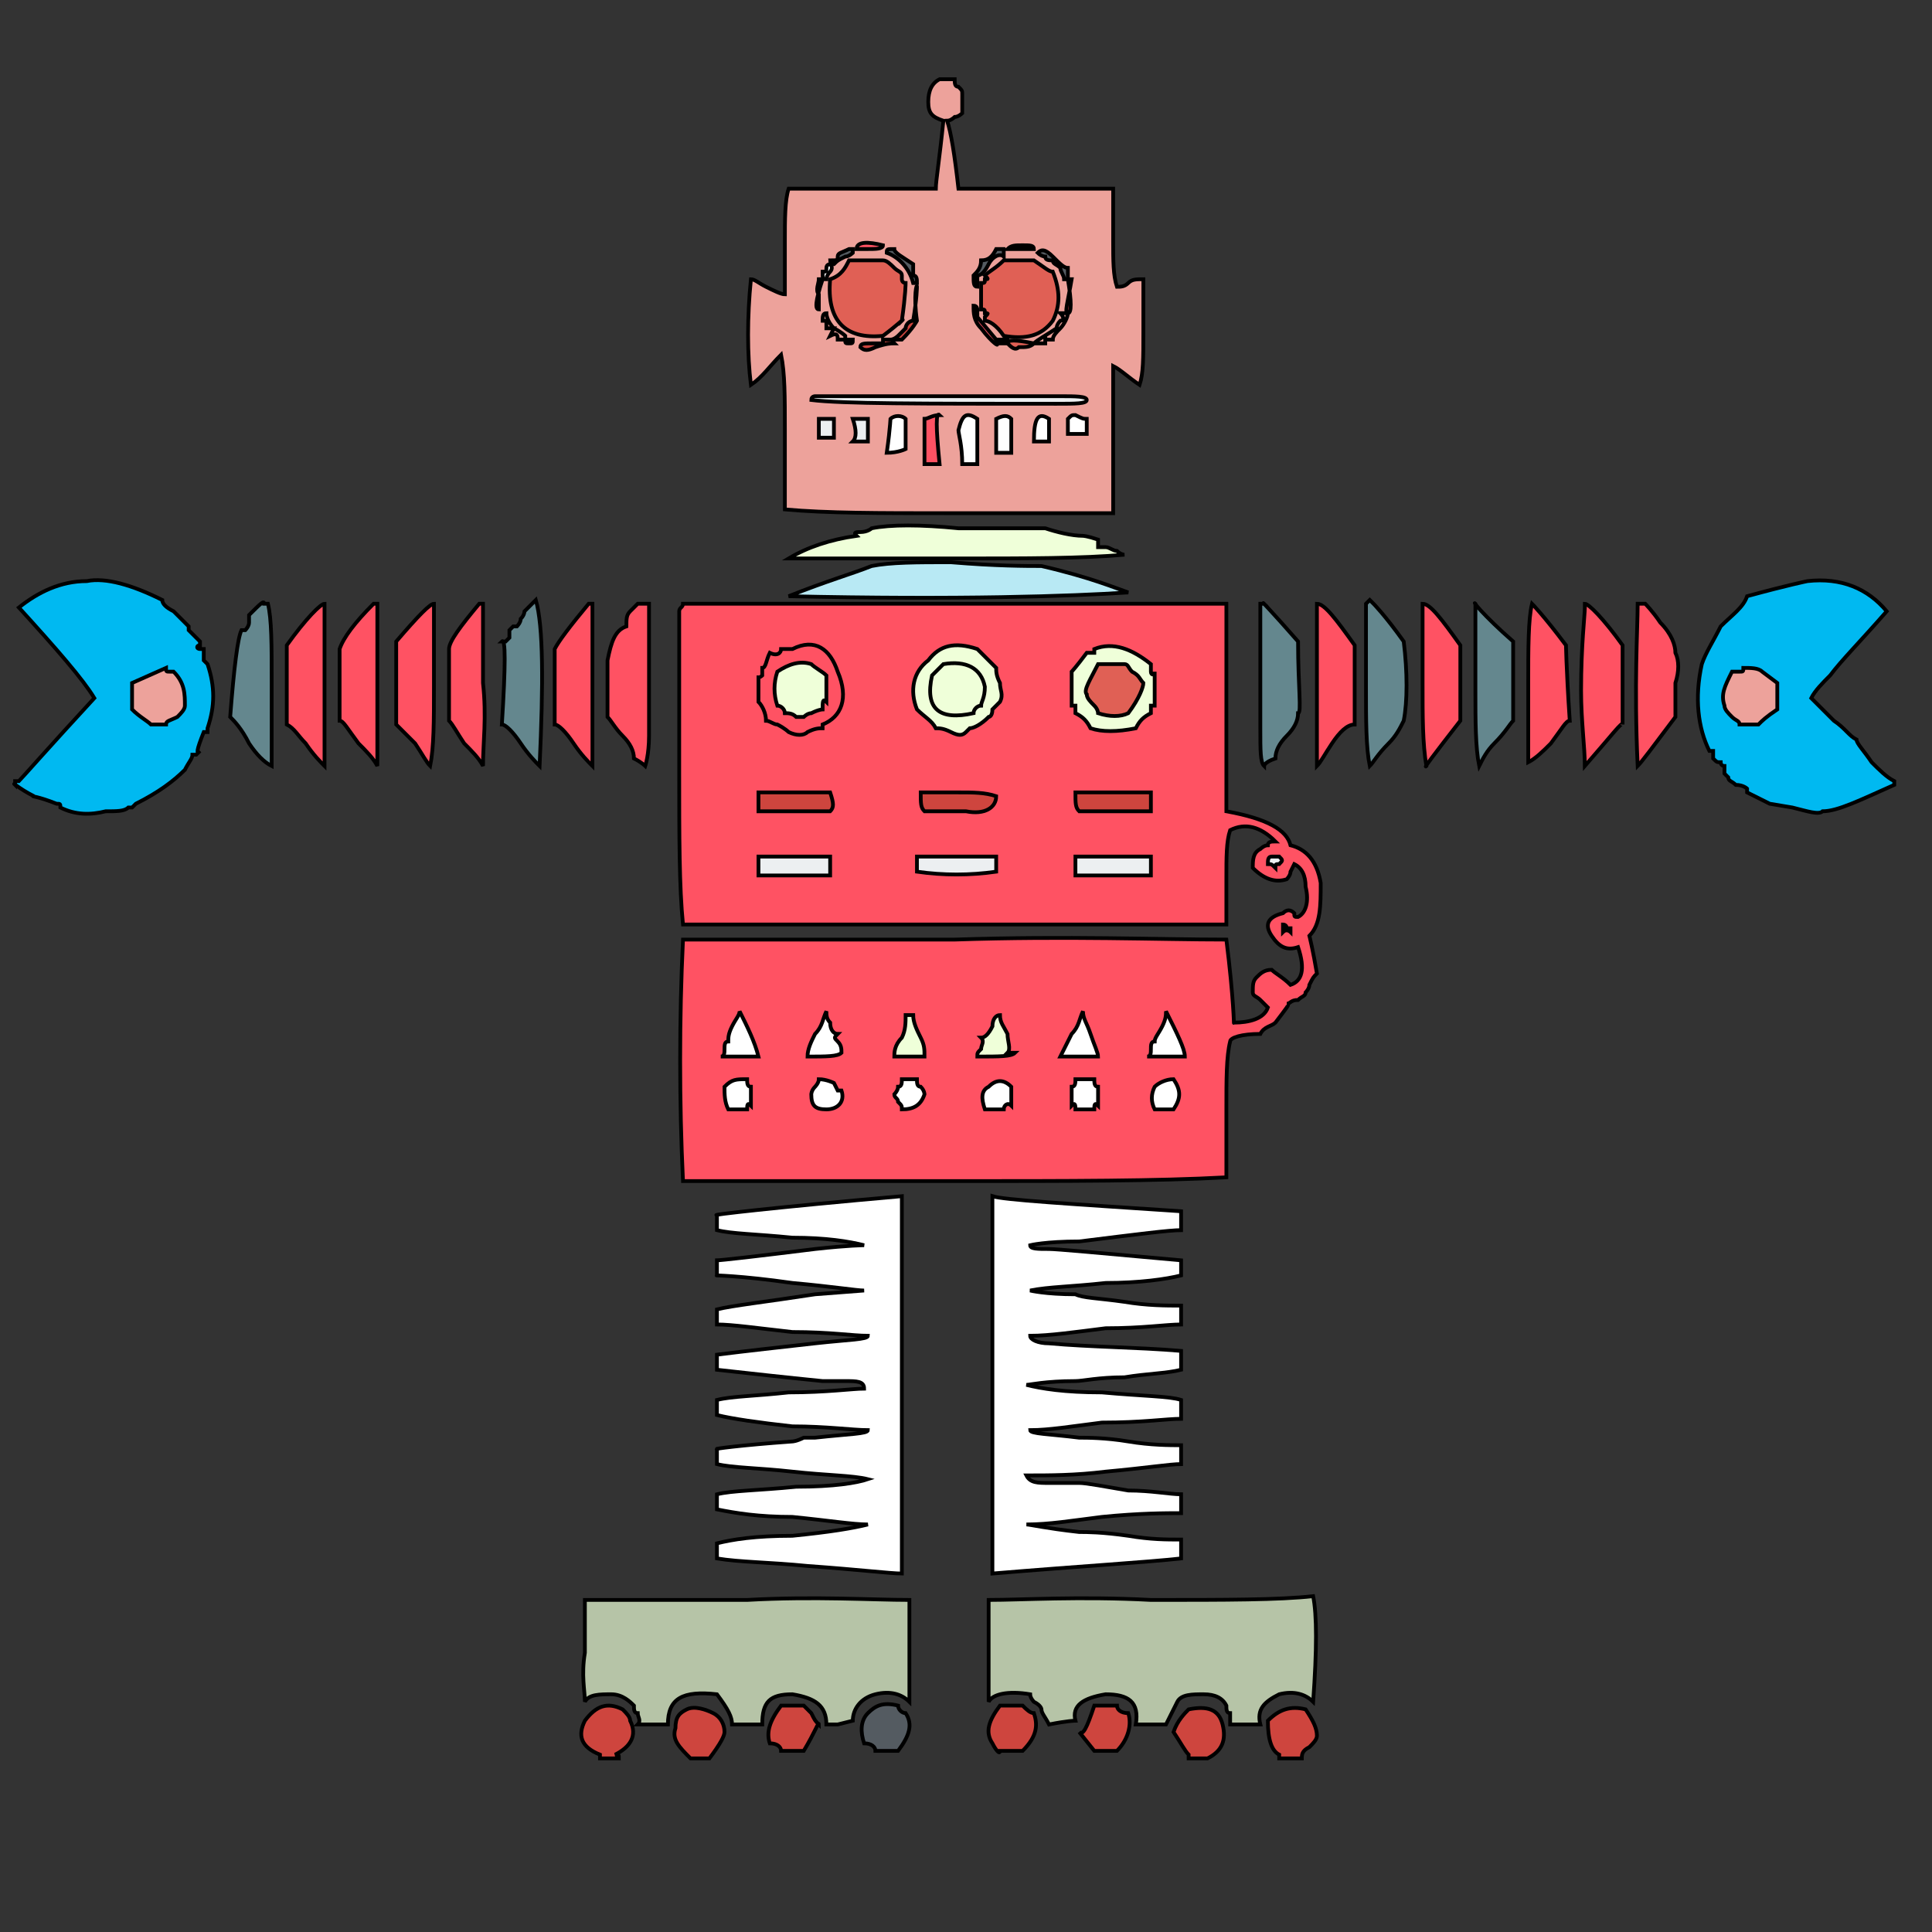 <svg id="th_rob_robot-36" width="100%" height="100%" xmlns="http://www.w3.org/2000/svg" version="1.1" xmlns:xlink="http://www.w3.org/1999/xlink" xmlns:svgjs="http://svgjs.com/svgjs" preserveAspectRatio="xMidYMin slice" data-uid="rob_robot-36" data-keyword="rob_robot-36" viewBox="0 0 512 512" data-colors="[&quot;#ce453e&quot;,&quot;#eda29b&quot;,&quot;#ffffff&quot;,&quot;#efffd9&quot;,&quot;#ff5263&quot;,&quot;#3e4347&quot;,&quot;#ce453e&quot;,&quot;#b8e9f4&quot;,&quot;#b8e9f4&quot;,&quot;#efffd9&quot;,&quot;#e06055&quot;,&quot;#00b9f1&quot;,&quot;#eda29b&quot;,&quot;#ffffff&quot;,&quot;#545b61&quot;,&quot;#e06055&quot;,&quot;#00b9f1&quot;,&quot;#545b61&quot;,&quot;#b6c4a7&quot;,&quot;#3e4347&quot;,&quot;#ce453e&quot;,&quot;#efffd9&quot;,&quot;#3e4347&quot;,&quot;#ff5263&quot;,&quot;#ffffff&quot;,&quot;#b6c4a7&quot;,&quot;#ce453e&quot;,&quot;#eda29b&quot;,&quot;#3e4347&quot;,&quot;#b8e9f4&quot;,&quot;#b6c4a7&quot;,&quot;#ce453e&quot;,&quot;#ff5263&quot;,&quot;#ffffff&quot;,&quot;#eda29b&quot;,&quot;#ffffff&quot;,&quot;#b8e9f4&quot;,&quot;#eceff1&quot;,&quot;#ce453e&quot;,&quot;#ffffff&quot;,&quot;#ce453e&quot;,&quot;#ce453e&quot;,&quot;#e06055&quot;,&quot;#3e4347&quot;,&quot;#ff5263&quot;,&quot;#00b9f1&quot;,&quot;#ce453e&quot;,&quot;#00b9f1&quot;,&quot;#3e4347&quot;,&quot;#efffd9&quot;,&quot;#ff5263&quot;,&quot;#b8e9f4&quot;,&quot;#ffffff&quot;,&quot;#efffd9&quot;,&quot;#eda29b&quot;,&quot;#b8e9f4&quot;,&quot;#ff5263&quot;,&quot;#eda29b&quot;,&quot;#00b9f1&quot;,&quot;#ff5263&quot;,&quot;#eda29b&quot;,&quot;#eceff1&quot;,&quot;#ce453e&quot;,&quot;#64878e&quot;,&quot;#eda29b&quot;,&quot;#eda29b&quot;,&quot;#ce453e&quot;,&quot;#ff5263&quot;,&quot;#efffd9&quot;,&quot;#3e4347&quot;,&quot;#545b61&quot;,&quot;#eda29b&quot;,&quot;#e06055&quot;,&quot;#64878e&quot;,&quot;#e06055&quot;,&quot;#efffd9&quot;,&quot;#ce453e&quot;,&quot;#545b61&quot;,&quot;#b8e9f4&quot;,&quot;#b8e9f4&quot;,&quot;#eceff1&quot;,&quot;#ce453e&quot;,&quot;#ce453e&quot;,&quot;#efffd9&quot;,&quot;#b8e9f4&quot;,&quot;#eda29b&quot;,&quot;#545b61&quot;,&quot;#64878e&quot;]"><rect x="0" y="0" width="512" height="512" fill="#333333" stroke="none"/><path id="th_rob_robot-36_25" d="M325 215C325 211 325 202 325 187C325 176 325 167 325 160L181 160C181 161 180 161 180 162C180 166 180 180 180 204C180 222 180 235 181 245L253 245C283 245 307 245 325 245L325 233C325 227 325 223 326 220C330 218 334 219 338 223C337 223 336 223 336 224C335 224 334 225 334 225C332 226 332 228 332 230C335 233 338 234 341 233C341 233 342 232 342 231C343 229 343 229 343 229C345 230 346 232 346 235C347 239 346 242 344 243C343 243 343 243 343 242C342 241 341 241 340 242C336 243 335 245 337 248C339 251 341 252 344 251C346 257 345 260 342 261C340 259 338 258 337 257C335 257 334 258 333 259C332 260 332 261 332 263C332 264 333 264 334 265C335 266 336 267 336 267C335 270 331 271 327 271C327 272 327 265 325 249C307 249 283 248 253 249L181 249C180 270 180 292 181 313L253 313C283 313 307 313 325 312L325 294C325 286 325 280 326 276C326 275 329 274 334 274C335 272 337 272 338 271C341 267 342 266 341 266C342 266 342 265 344 265C345 264 346 264 346 263C346 263 347 262 347 261C348 259 348 259 349 258C348 252 347 248 347 248C350 245 350 240 350 234C349 228 346 225 342 224C341 220 336 217 325 215Z " fill-rule="evenodd" fill="#ff5263" stroke-width="1" stroke="#000000"></path><path id="th_rob_robot-36_54" d="M208 114C208 126 208 133 208 135C219 136 233 136 251 136L295 136C295 131 295 125 295 117L295 97C297 98 299 100 302 102C303 99 303 95 303 88C303 80 303 75 303 74C301 74 300 74 299 75C298 76 297 76 296 76C295 73 295 69 295 64C295 56 295 52 295 50L254 50C253 41 252 35 251 32C252 32 253 31 253 31C254 31 255 30 255 30C255 27 255 25 255 25C255 24 255 24 254 23C253 23 253 22 253 21L249 21C247 22 246 24 246 27C246 30 247 31 250 32C249 42 248 48 248 50L209 50C208 53 208 58 208 64L208 78C207 78 205 77 203 76C201 75 200 74 199 74C198 84 198 94 199 102C202 100 204 97 207 94C208 99 208 105 208 114Z " fill-rule="evenodd" fill="#eda29b" stroke-width="1" stroke="#000000"></path><path id="th_rob_robot-36_56" d="M54 174C54 173 54 172 54 172C54 172 54 172 53 172C53 172 53 172 53 172C52 172 52 171 53 171L53 170C52 169 51 168 50 167C50 167 50 167 50 167C50 167 50 166 50 166C49 165 48 164 46 162C44 161 43 160 43 159C35 155 28 153 23 154C16 154 10 157 5 161C15 172 22 180 25 185C13 198 6 206 5 207L4 207L4 208C3 207 5 209 9 211C8 211 10 211 15 213C16 213 16 213 16 214C16 214 16 214 16 214C20 216 24 216 28 215C31 215 33 215 34 214L35 214L36 213C42 210 46 207 49 204C50 202 51 201 51 200C51 200 52 200 52 200C52 200 52 200 53 199C52 200 52 199 54 194C54 194 54 194 55 194L55 193C57 187 57 182 55 176C55 176 55 176 55 176C54 175 54 175 54 175C54 175 54 174 54 174Z " fill-rule="evenodd" fill="#00b9f1" stroke-width="1" stroke="#000000"></path><path id="th_rob_robot-36_58" d="M486 191C483 188 481 186 480 185C481 183 483 181 485 179C488 175 493 170 500 162C495 156 488 153 479 154C479 154 474 155 463 158C462 161 459 163 456 166C454 170 452 173 451 176C449 185 450 193 453 199C453 199 453 199 454 199C454 199 454 199 454 199L454 200C454 201 454 201 454 201C455 202 455 202 456 202C456 203 457 203 457 203C457 204 457 204 457 205C458 206 458 206 458 206C458 207 459 207 460 208C462 208 463 209 463 209C463 209 463 209 463 210L463 210C463 210 465 211 469 213L475 214C479 215 482 216 483 215C487 215 493 212 502 208L502 207C500 206 498 204 496 202C494 199 492 197 492 196C490 195 489 193 486 191Z " fill-rule="evenodd" fill="#00b9f1" stroke-width="1" stroke="#000000"></path><path id="th_rob_robot-36_66" d="M262 451C263 449 267 448 273 449C273 450 274 451 274 451C276 452 276 453 276 453C276 454 277 455 278 457C283 456 285 456 285 456C284 452 287 450 293 449C299 449 302 451 301 457L309 457L312 451C313 449 316 449 319 449C322 449 324 450 325 452C325 453 325 454 326 454C326 455 326 456 326 457L334 457C333 453 335 451 339 449C343 448 346 449 348 451C349 437 349 428 348 423C339 424 325 424 305 424C286 423 271 424 262 424C262 441 262 450 262 451Z " fill-rule="evenodd" fill="#b6c4a7" stroke-width="1" stroke="#000000"></path><path id="th_rob_robot-36_67" d="M241 438L241 424C231 424 216 423 198 424L155 424C155 425 155 430 155 438C154 444 155 448 155 451C156 449 159 449 162 449C165 449 167 451 168 452C168 453 168 454 169 454C169 455 170 456 169 457L177 457C177 450 181 448 190 449C193 453 194 455 194 457L202 457C202 451 204 449 210 449C216 450 219 452 219 457L222 457L226 456C226 453 228 450 232 449C236 448 239 449 241 451Z " fill-rule="evenodd" fill="#b6c4a7" stroke-width="1" stroke="#000000"></path><path id="th_rob_robot-36_83" d="M70 160C70 159 69 160 66 163L66 165C66 166 65 167 65 167C65 167 65 167 64 167L64 167C63 169 62 177 61 190C62 191 64 193 66 197C68 200 70 202 72 203C72 200 72 193 72 181C72 171 72 164 71 160Z " fill-rule="evenodd" fill="#64878e" stroke-width="1" stroke="#000000"></path><path id="th_rob_robot-36_85" d="M138 164C138 165 137 166 137 166C137 166 136 166 136 166C135 167 135 167 135 167L135 168C135 169 135 169 135 169C135 169 134 170 134 170C134 170 133 170 133 170C134 169 134 176 133 192C134 192 136 194 138 197C140 200 142 202 143 203C144 181 144 166 142 159C142 159 141 160 139 162C139 162 139 163 138 164Z " fill-rule="evenodd" fill="#64878e" stroke-width="1" stroke="#000000"></path><path id="th_rob_robot-36_86" d="M276 150C272 150 264 150 252 149C243 149 236 149 231 150C226 152 219 154 209 158C254 159 284 158 299 157C296 156 289 153 276 150Z " fill-rule="evenodd" fill="#b8e9f4" stroke-width="1" stroke="#000000"></path><path id="th_rob_robot-36_87" d="M296 146C295 146 294 145 293 145C292 145 291 145 291 145L291 144C291 144 291 143 291 143C288 142 287 142 287 142C284 142 280 141 277 140L254 140C244 139 236 139 231 140C231 140 230 141 228 141C227 141 226 141 227 142C220 143 214 145 209 148L253 148C272 148 287 148 298 147C298 147 297 147 296 146Z " fill-rule="evenodd" fill="#efffd9" stroke-width="1" stroke="#000000"></path><path id="th_rob_robot-36_0" d="M313 326L313 321C283 319 266 318 263 317L263 417C287 415 304 414 313 413L313 408C309 408 305 408 299 407C292 406 288 406 286 406C277 405 273 404 272 404C278 404 284 403 292 402C302 401 309 401 313 401L313 396C310 396 305 395 299 395C293 394 288 393 286 393C285 393 284 393 282 393L278 393C275 393 273 393 272 391C278 391 285 391 293 390C304 389 310 388 313 388L313 383C310 383 305 383 299 382C293 381 288 381 286 381C278 380 273 380 273 379C278 379 284 378 292 377C303 377 309 376 313 376L313 371C310 370 303 370 292 369C282 369 276 368 272 367C273 367 277 366 285 366C287 366 291 365 298 365C304 364 309 364 313 363L313 358C301 357 289 357 278 356C275 356 273 355 273 354C278 354 285 353 293 352C303 352 309 351 313 351L313 346C309 346 304 346 298 345C291 344 287 344 285 343C277 343 273 342 273 342C278 341 284 341 293 340C302 340 309 339 313 338L313 334C291 332 280 331 278 331C275 331 273 331 273 330C273 330 277 329 286 329C302 327 310 326 313 326Z " fill-rule="evenodd" fill="#ffffff" stroke-width="1" stroke="#000000"></path><path id="th_rob_robot-36_1" d="M190 413C196 414 204 414 214 415C228 416 236 417 239 417L239 317C205 320 188 322 190 322L190 326C194 327 200 327 210 328C219 328 225 329 229 330C229 330 225 330 216 331C200 333 191 334 190 334L190 338C189 338 196 338 210 340C221 341 227 342 229 342L216 343C203 345 194 346 190 347L190 351C194 351 201 352 210 353C220 353 226 354 230 354C230 355 225 355 216 356C207 357 198 358 190 359L190 363C199 364 208 365 218 366L221 366C223 366 224 366 224 366C227 366 229 366 229 368C226 368 219 369 209 369C200 370 194 370 190 371L190 375C194 376 201 377 210 378C219 378 226 379 230 379C230 380 225 380 216 381C215 381 214 381 213 381C211 382 210 382 210 382C196 383 189 384 190 384L190 388C194 389 201 389 210 390C219 391 226 391 230 392C227 393 221 394 211 394C201 395 194 395 190 396L190 400C195 401 201 402 210 402C220 403 226 404 230 404C226 405 220 406 210 407C200 407 194 408 190 409Z " fill-rule="evenodd" fill="#ffffff" stroke-width="1" stroke="#000000"></path><path id="th_rob_robot-36_2" d="M305 278C305 277 305 276 306 276C306 275 307 274 308 272C309 270 309 269 309 268C312 274 314 278 314 280C307 280 304 280 304 280C305 280 305 279 305 278Z " fill-rule="evenodd" fill="#ffffff" stroke-width="1" stroke="#000000"></path><path id="th_rob_robot-36_3" d="M306 294C305 292 305 290 306 288C307 287 309 286 311 286C313 289 313 291 311 294Z " fill-rule="evenodd" fill="#ffffff" stroke-width="1" stroke="#000000"></path><path id="th_rob_robot-36_4" d="M281 280L284 274C286 272 286 270 287 268C287 270 288 271 289 274C290 277 291 279 291 280Z " fill-rule="evenodd" fill="#ffffff" stroke-width="1" stroke="#000000"></path><path id="th_rob_robot-36_5" d="M291 293C290 292 290 293 290 294L285 294C285 293 285 292 284 293L284 288C285 288 285 287 285 286L290 286C290 287 290 288 291 288Z " fill-rule="evenodd" fill="#ffffff" stroke-width="1" stroke="#000000"></path><path id="th_rob_robot-36_6" d="M260 278C260 277 261 276 260 275C261 275 262 274 263 272C263 270 264 269 265 269C265 271 266 272 267 274C267 276 268 278 267 279L269 279C268 280 265 280 259 280C259 279 259 279 260 278Z " fill-rule="evenodd" fill="#efffd9" stroke-width="1" stroke="#000000"></path><path id="th_rob_robot-36_7" d="M268 293C267 292 266 293 266 294L261 294C260 291 260 289 262 288C264 286 266 286 268 288Z " fill-rule="evenodd" fill="#ffffff" stroke-width="1" stroke="#000000"></path><path id="th_rob_robot-36_8" d="M237 280C237 279 237 277 239 275C240 273 240 271 240 269C241 269 241 269 242 269C242 269 242 269 242 269C242 271 243 273 244 275C245 277 245 278 245 280C242 280 239 280 237 280Z " fill-rule="evenodd" fill="#efffd9" stroke-width="1" stroke="#000000"></path><path id="th_rob_robot-36_9" d="M238 292C238 291 237 291 237 290C237 290 238 289 238 288C239 288 239 287 239 286L243 286C243 287 243 288 244 288C245 289 245 290 245 290C244 293 242 294 239 294C239 293 239 293 238 292Z " fill-rule="evenodd" fill="#ffffff" stroke-width="1" stroke="#000000"></path><path id="th_rob_robot-36_10" d="M216 288C216 288 217 287 217 286C219 286 221 287 221 287C221 287 221 287 222 289C222 289 222 289 223 289C224 292 222 294 219 294C216 294 215 293 215 290C215 290 215 289 216 288Z " fill-rule="evenodd" fill="#ffffff" stroke-width="1" stroke="#000000"></path><path id="th_rob_robot-36_11" d="M220 271C220 273 221 274 222 274C221 275 221 275 222 276C223 277 223 278 223 279C222 280 219 280 214 280C214 278 215 276 216 274C218 272 218 270 219 268C219 269 219 270 220 271Z " fill-rule="evenodd" fill="#ffffff" stroke-width="1" stroke="#000000"></path><path id="th_rob_robot-36_12" d="M192 278C192 277 192 276 193 276C193 275 193 274 194 272C195 270 196 269 196 268C198 272 200 276 201 280C194 280 191 280 191 280C192 280 192 279 192 278Z " fill-rule="evenodd" fill="#ffffff" stroke-width="1" stroke="#000000"></path><path id="th_rob_robot-36_13" d="M199 293C198 292 198 293 198 294L193 294C192 292 192 290 192 288C194 286 195 286 198 286C198 287 198 288 199 288Z " fill-rule="evenodd" fill="#ffffff" stroke-width="1" stroke="#000000"></path><path id="th_rob_robot-36_14" d="M342 247C342 247 341 246 340 247L340 245C340 245 341 245 341 246C341 246 342 246 342 246Z " fill-rule="evenodd" fill="#ffffff" stroke-width="1" stroke="#000000"></path><path id="th_rob_robot-36_15" d="M336 229C336 228 336 227 337 227C338 227 339 227 339 227C340 228 340 228 339 229C338 229 338 229 338 230C337 229 337 229 336 229Z " fill-rule="evenodd" fill="#eceff1" stroke-width="1" stroke="#000000"></path><path id="th_rob_robot-36_16" d="M306 187C305 187 305 187 305 187L305 189C303 190 302 191 301 193C296 194 292 194 289 193C288 191 287 190 285 189L285 187C285 187 285 187 284 187L284 178C284 178 285 177 288 173C288 173 288 173 289 173L290 173C290 173 290 173 290 172C295 170 300 172 305 176L305 178C305 179 306 179 306 178Z " fill-rule="evenodd" fill="#efffd9" stroke-width="1" stroke="#000000"></path><path id="th_rob_robot-36_17" d="M286 215C285 214 285 213 285 210L305 210C305 213 305 214 305 215Z " fill-rule="evenodd" fill="#ce453e" stroke-width="1" stroke="#000000"></path><path id="th_rob_robot-36_18" d="M305 232L285 232L285 227C288 227 291 227 295 227C299 227 303 227 305 227Z " fill-rule="evenodd" fill="#eceff1" stroke-width="1" stroke="#000000"></path><path id="th_rob_robot-36_19" d="M263 188C263 190 262 190 262 190C260 192 258 193 257 193C257 193 257 193 256 194C255 195 254 195 252 194C250 193 249 193 248 193C247 191 245 190 243 188C241 183 242 178 246 175C249 171 253 170 259 172C261 174 262 175 264 177C264 178 264 179 265 181C265 183 266 184 265 186C265 186 264 187 263 188Z " fill-rule="evenodd" fill="#efffd9" stroke-width="1" stroke="#000000"></path><path id="th_rob_robot-36_20" d="M244 210L254 210C258 210 261 210 264 211C264 214 261 216 256 215C249 215 245 215 245 215C244 214 244 213 244 210Z " fill-rule="evenodd" fill="#ce453e" stroke-width="1" stroke="#000000"></path><path id="th_rob_robot-36_21" d="M264 231C257 232 250 232 243 231L243 227L264 227Z " fill-rule="evenodd" fill="#eceff1" stroke-width="1" stroke="#000000"></path><path id="th_rob_robot-36_22" d="M218 193C217 193 216 193 214 194C213 195 211 195 209 194C209 194 208 193 206 192C205 192 204 191 203 191C203 189 202 187 201 186L201 179C201 180 202 179 202 179L202 178C202 177 202 177 202 177C203 177 203 175 204 173C206 174 207 173 207 172L210 172C216 169 220 172 222 178C225 185 223 190 218 192C218 192 218 192 218 193Z " fill-rule="evenodd" fill="#ff5263" stroke-width="1" stroke="#000000"></path><path id="th_rob_robot-36_23" d="M201 215C201 214 201 213 201 210L220 210C221 213 221 214 220 215Z " fill-rule="evenodd" fill="#ce453e" stroke-width="1" stroke="#000000"></path><path id="th_rob_robot-36_24" d="M201 232L201 227C203 227 207 227 211 227C216 227 219 227 220 227C220 227 220 228 220 232Z " fill-rule="evenodd" fill="#eceff1" stroke-width="1" stroke="#000000"></path><path id="th_rob_robot-36_26" d="M293 452L290 452C288 458 287 460 286 459L290 464L296 464C299 461 300 457 299 454C297 454 296 453 296 452C296 452 295 452 293 452Z " fill-rule="evenodd" fill="#ce453e" stroke-width="1" stroke="#000000"></path><path id="th_rob_robot-36_27" d="M406 160C405 164 405 172 405 181C405 194 405 201 405 202C407 201 409 199 411 197C414 193 415 191 416 191C415 176 415 170 415 171C409 163 406 160 406 160Z " fill-rule="evenodd" fill="#ff5263" stroke-width="1" stroke="#000000"></path><path id="th_rob_robot-36_28" d="M215 106C215 105 216 105 216 105L281 105C285 105 288 105 288 106C288 107 285 107 280 107C244 107 223 107 215 106Z " fill-rule="evenodd" fill="#eceff1" stroke-width="1" stroke="#000000"></path><path id="th_rob_robot-36_29" d="M218 74C216 80 216 82 217 82C217 82 217 81 217 78C216 77 217 75 217 74Z " fill-rule="evenodd" fill="#ff5263" stroke-width="1" stroke="#000000"></path><path id="th_rob_robot-36_30" d="M219 71C219 70 220 70 220 70C221 71 220 72 220 72C219 73 219 74 219 74C218 74 218 74 218 72C219 72 219 72 219 71Z " fill-rule="evenodd" fill="#ffffff" stroke-width="1" stroke="#000000"></path><path id="th_rob_robot-36_31" d="M222 68C222 67 223 67 225 66C226 66 226 66 226 66C226 66 226 67 226 67C226 67 225 68 224 68C222 69 222 69 221 70C221 70 220 70 220 69C222 69 222 69 222 68Z " fill-rule="evenodd" fill="#545b61" stroke-width="1" stroke="#000000"></path><path id="th_rob_robot-36_32" d="M226 90C226 91 226 91 225 91C224 91 224 91 224 90C225 90 226 90 226 90Z " fill-rule="evenodd" fill="#e06055" stroke-width="1" stroke="#000000"></path><path id="th_rob_robot-36_33" d="M221 87C221 87 220 87 219 87C219 87 219 86 219 86C219 85 219 85 218 85C218 84 218 83 219 83C219 83 219 85 221 87C223 88 224 89 224 89C224 90 224 90 224 90C224 90 223 90 223 90L222 90C222 89 222 88 220 89Z " fill-rule="evenodd" fill="#eda29b" stroke-width="1" stroke="#000000"></path><path id="th_rob_robot-36_34" d="M237 71C238 72 239 72 239 73L239 74C239 75 240 75 240 75C240 75 240 78 239 85C240 84 238 86 234 89C224 90 219 85 220 74C223 73 224 71 225 69C227 69 228 69 230 69C232 69 233 69 234 69C235 69 236 70 237 71Z " fill-rule="evenodd" fill="#e06055" stroke-width="1" stroke="#000000"></path><path id="th_rob_robot-36_35" d="M230 66C228 66 227 66 227 66C227 64 230 64 234 65C234 66 232 66 230 66Z " fill-rule="evenodd" fill="#ff5263" stroke-width="1" stroke="#000000"></path><path id="th_rob_robot-36_36" d="M242 70C242 71 242 72 242 73C243 73 243 74 243 75C243 75 243 75 243 75C243 75 242 75 242 75C241 71 238 68 235 67C235 66 235 66 237 66C237 67 239 68 242 70Z " fill-rule="evenodd" fill="#545b61" stroke-width="1" stroke="#000000"></path><path id="th_rob_robot-36_37" d="M239 90L237 90C237 90 236 90 237 91C236 91 235 91 232 92C230 93 229 93 228 92C228 91 229 91 231 91C232 91 233 91 233 91L234 91L234 90C234 90 235 90 235 90C236 90 236 90 236 90C237 90 238 89 238 89C239 88 239 88 240 87C240 86 241 85 242 85C243 79 243 76 243 76C243 75 242 78 243 85C243 85 242 87 239 90Z " fill-rule="evenodd" fill="#ce453e" stroke-width="1" stroke="#000000"></path><path id="th_rob_robot-36_38" d="M260 69C262 69 263 68 264 66C266 66 267 66 266 66C266 66 266 66 266 68C265 67 263 68 262 70C261 72 260 73 259 73C259 74 259 75 259 76C258 76 258 75 258 73C259 72 260 71 260 69Z " fill-rule="evenodd" fill="#545b61" stroke-width="1" stroke="#000000"></path><path id="th_rob_robot-36_39" d="M271 66C270 66 268 66 267 66C268 65 269 65 271 65C273 65 274 65 274 66C274 66 273 66 271 66Z " fill-rule="evenodd" fill="#3e4347" stroke-width="1" stroke="#000000"></path><path id="th_rob_robot-36_40" d="M283 74C283 74 283 74 282 74C282 74 282 74 282 74C282 73 281 72 281 71C280 70 279 70 279 69C278 69 277 69 277 68C277 68 276 68 275 67C276 66 277 66 279 68C281 70 282 71 283 71C283 73 283 74 283 74Z " fill-rule="evenodd" fill="#545b61" stroke-width="1" stroke="#000000"></path><path id="th_rob_robot-36_41" d="M267 90L267 91C267 91 266 91 264 91C265 92 263 91 260 87C258 85 258 83 258 81C259 81 259 82 259 82C259 83 259 84 259 84L264 90Z " fill-rule="evenodd" fill="#ff5263" stroke-width="1" stroke="#000000"></path><path id="th_rob_robot-36_42" d="M270 92C269 93 268 92 267 91C267 90 269 90 274 91C273 92 272 92 270 92Z " fill-rule="evenodd" fill="#e06055" stroke-width="1" stroke="#000000"></path><path id="th_rob_robot-36_43" d="M261 85L261 84C262 83 262 83 261 83C261 82 261 82 260 82L260 75C261 75 261 75 261 74C262 74 262 74 261 73L261 73C262 72 264 71 266 69L274 69C277 71 278 72 279 72C281 77 281 81 279 85C276 89 272 90 266 89C264 86 262 85 261 85Z " fill-rule="evenodd" fill="#e06055" stroke-width="1" stroke="#000000"></path><path id="th_rob_robot-36_44" d="M274 91C275 90 277 89 280 87C280 87 280 86 281 85C282 85 282 84 281 83L283 83C283 84 282 86 281 87C280 88 279 89 279 90C279 90 278 90 278 90C277 90 277 90 277 89C277 90 277 90 277 91C276 91 275 91 274 91Z " fill-rule="evenodd" fill="#eda29b" stroke-width="1" stroke="#000000"></path><path id="th_rob_robot-36_45" d="M283 74L284 74C283 80 282 83 283 83C284 83 284 80 283 74Z " fill-rule="evenodd" fill="#ff5263" stroke-width="1" stroke="#000000"></path><path id="th_rob_robot-36_46" d="M288 115L283 115L283 111C284 110 284 110 285 110C287 111 287 111 288 111Z " fill-rule="evenodd" fill="#ffffff" stroke-width="1" stroke="#000000"></path><path id="th_rob_robot-36_47" d="M278 117L274 117C274 111 275 109 278 111Z " fill-rule="evenodd" fill="#ffffff" stroke-width="1" stroke="#000000"></path><path id="th_rob_robot-36_48" d="M264 120L264 111C266 110 267 110 268 111C268 115 268 118 268 120Z " fill-rule="evenodd" fill="#ffffff" stroke-width="1" stroke="#000000"></path><path id="th_rob_robot-36_49" d="M259 123L255 123C255 118 254 115 254 114C255 110 256 109 259 111Z " fill-rule="evenodd" fill="#ffffff" stroke-width="1" stroke="#000000"></path><path id="th_rob_robot-36_50" d="M245 123L245 111C246 111 247 110 249 110C248 109 248 113 249 123Z " fill-rule="evenodd" fill="#ff5263" stroke-width="1" stroke="#000000"></path><path id="th_rob_robot-36_51" d="M240 119C240 119 238 120 235 120C236 113 236 110 236 111C237 110 239 110 240 111Z " fill-rule="evenodd" fill="#ffffff" stroke-width="1" stroke="#000000"></path><path id="th_rob_robot-36_52" d="M230 117L226 117C227 116 227 114 226 111C227 111 228 111 230 111Z " fill-rule="evenodd" fill="#eceff1" stroke-width="1" stroke="#000000"></path><path id="th_rob_robot-36_53" d="M221 116L217 116L217 111C219 111 220 111 221 111Z " fill-rule="evenodd" fill="#eceff1" stroke-width="1" stroke="#000000"></path><path id="th_rob_robot-36_55" d="M47 190C45 191 44 191 44 192L40 192C39 191 37 190 35 188C35 186 35 183 35 181L44 177C44 178 44 178 45 178C46 178 46 178 46 178C49 181 49 184 49 187C49 188 48 189 47 190Z " fill-rule="evenodd" fill="#eda29b" stroke-width="1" stroke="#000000"></path><path id="th_rob_robot-36_57" d="M466 192L461 192C461 191 460 191 459 190C458 189 457 188 457 187C456 184 457 182 459 178C459 178 460 178 461 178C462 178 462 178 462 177C464 177 466 177 467 178L471 181C471 183 471 186 471 188C468 190 467 191 466 192Z " fill-rule="evenodd" fill="#eda29b" stroke-width="1" stroke="#000000"></path><path id="th_rob_robot-36_59" d="M311 459C313 462 314 464 315 465L315 466L320 466C324 464 325 461 324 457C323 453 320 452 315 453C314 454 312 456 311 459Z " fill-rule="evenodd" fill="#ce453e" stroke-width="1" stroke="#000000"></path><path id="th_rob_robot-36_60" d="M339 465C339 466 339 466 339 466L345 466C345 465 345 464 347 463C348 462 349 461 349 460C349 458 348 456 346 453C342 452 339 453 336 456C336 461 337 464 339 465Z " fill-rule="evenodd" fill="#ce453e" stroke-width="1" stroke="#000000"></path><path id="th_rob_robot-36_61" d="M179 458C178 461 180 463 183 466L188 466C191 462 192 460 192 459C192 457 191 455 189 454C187 453 184 452 182 453C180 454 179 455 179 458Z " fill-rule="evenodd" fill="#ce453e" stroke-width="1" stroke="#000000"></path><path id="th_rob_robot-36_62" d="M155 456C153 460 154 463 159 465L159 466L164 466C164 465 164 465 163 465C167 463 169 460 167 456C167 455 166 454 165 453C161 451 158 452 155 456Z " fill-rule="evenodd" fill="#ce453e" stroke-width="1" stroke="#000000"></path><path id="th_rob_robot-36_63" d="M265 452C262 456 261 459 263 462C264 464 265 465 265 464L271 464C275 460 275 457 274 454C273 454 272 453 271 452Z " fill-rule="evenodd" fill="#ce453e" stroke-width="1" stroke="#000000"></path><path id="th_rob_robot-36_64" d="M230 454C228 456 228 459 229 462C231 462 232 463 232 464L238 464C241 460 242 457 240 454C239 454 238 453 238 452C234 451 232 452 230 454Z " fill-rule="evenodd" fill="#545b61" stroke-width="1" stroke="#000000"></path><path id="th_rob_robot-36_65" d="M207 452C204 456 203 459 204 462C206 462 207 463 207 464L213 464C216 459 217 456 217 457C216 456 216 456 215 454C214 453 213 452 213 452Z " fill-rule="evenodd" fill="#ce453e" stroke-width="1" stroke="#000000"></path><path id="th_rob_robot-36_68" d="M291 176C289 180 287 183 288 184C288 185 289 186 290 187C291 188 291 189 291 189C294 190 297 190 299 189C302 185 303 182 303 181C302 180 302 179 300 178C299 177 299 176 298 176Z " fill-rule="evenodd" fill="#e06055" stroke-width="1" stroke="#000000"></path><path id="th_rob_robot-36_69" d="M247 179C245 188 249 191 258 189C258 188 259 187 260 187C260 186 261 185 261 182C260 177 256 175 250 176C249 177 248 178 247 179Z " fill-rule="evenodd" fill="#efffd9" stroke-width="1" stroke="#000000"></path><path id="th_rob_robot-36_70" d="M206 178C205 181 205 184 206 187C207 187 208 188 208 189C209 189 210 189 211 190L213 190C213 190 214 189 215 189C217 188 218 188 218 188C218 186 218 185 219 186L219 179C218 178 216 177 215 176C212 175 209 176 206 178Z " fill-rule="evenodd" fill="#efffd9" stroke-width="1" stroke="#000000"></path><path id="th_rob_robot-36_71" d="M440 165C438 162 436 160 436 160L434 160C434 167 433 181 434 203C435 202 438 198 444 190C444 188 444 185 444 181C445 178 445 175 444 173C444 171 443 168 440 165Z " fill-rule="evenodd" fill="#ff5263" stroke-width="1" stroke="#000000"></path><path id="th_rob_robot-36_72" d="M420 161C420 163 419 171 419 183C419 191 420 198 420 203C427 195 430 191 430 192L430 171C425 164 421 160 420 160Z " fill-rule="evenodd" fill="#ff5263" stroke-width="1" stroke="#000000"></path><path id="th_rob_robot-36_73" d="M391 161C391 163 391 171 391 183C391 191 391 198 392 203C393 201 394 199 396 197C399 194 400 192 401 191L401 170C393 163 390 159 391 160Z " fill-rule="evenodd" fill="#64878e" stroke-width="1" stroke="#000000"></path><path id="th_rob_robot-36_74" d="M377 181C377 190 377 197 378 203C377 204 380 200 387 191L387 171C382 164 379 160 377 160C377 161 377 169 377 181Z " fill-rule="evenodd" fill="#ff5263" stroke-width="1" stroke="#000000"></path><path id="th_rob_robot-36_75" d="M349 203C350 202 351 200 353 197C355 194 357 192 359 192L359 171C354 164 351 160 349 160Z " fill-rule="evenodd" fill="#ff5263" stroke-width="1" stroke="#000000"></path><path id="th_rob_robot-36_76" d="M341 195C343 193 344 191 344 189C345 189 344 182 344 170C337 162 334 159 335 160L334 160L334 193C334 199 334 202 335 203C335 203 335 202 338 201C338 199 339 197 341 195Z " fill-rule="evenodd" fill="#64878e" stroke-width="1" stroke="#000000"></path><path id="th_rob_robot-36_77" d="M165 195C167 197 168 199 168 201C170 202 171 203 171 203C171 203 172 200 172 195L172 177C172 169 172 163 172 160L169 160C169 160 168 161 167 162C166 163 166 164 166 166C163 167 162 170 161 175L161 182C161 186 161 188 161 190C162 191 163 193 165 195Z " fill-rule="evenodd" fill="#ff5263" stroke-width="1" stroke="#000000"></path><path id="th_rob_robot-36_78" d="M157 182L157 160L156 160C151 166 148 170 147 172L147 192C148 192 150 194 152 197C154 200 156 202 157 203Z " fill-rule="evenodd" fill="#ff5263" stroke-width="1" stroke="#000000"></path><path id="th_rob_robot-36_79" d="M127 160C122 166 119 170 119 172L119 191C120 192 121 194 123 197C125 199 127 201 128 203C128 197 129 190 128 181L128 160Z " fill-rule="evenodd" fill="#ff5263" stroke-width="1" stroke="#000000"></path><path id="th_rob_robot-36_80" d="M105 170L105 192C106 193 108 195 110 197C112 200 113 202 114 203C115 198 115 191 115 182C115 169 115 162 115 160C114 160 111 163 105 170Z " fill-rule="evenodd" fill="#ff5263" stroke-width="1" stroke="#000000"></path><path id="th_rob_robot-36_81" d="M99 160C94 165 91 169 90 172L90 191C91 191 92 193 95 197C97 199 99 201 100 203L100 181C100 171 100 164 100 160Z " fill-rule="evenodd" fill="#ff5263" stroke-width="1" stroke="#000000"></path><path id="th_rob_robot-36_82" d="M76 171L76 192C78 193 79 195 81 197C83 200 85 202 86 203C86 198 86 191 86 182C86 169 86 162 86 160C85 160 81 164 76 171Z " fill-rule="evenodd" fill="#ff5263" stroke-width="1" stroke="#000000"></path><path id="th_rob_robot-36_84" d="M363 159C363 159 363 159 362 160C362 160 362 160 362 160C362 163 362 170 362 182C362 191 362 198 363 203C364 202 365 200 368 197C370 195 371 193 372 191C373 186 373 178 372 170C367 163 364 160 364 160C364 160 363 159 363 159Z " fill-rule="evenodd" fill="#64878e" stroke-width="1" stroke="#000000"></path><defs id="SvgjsDefs1832"></defs></svg>